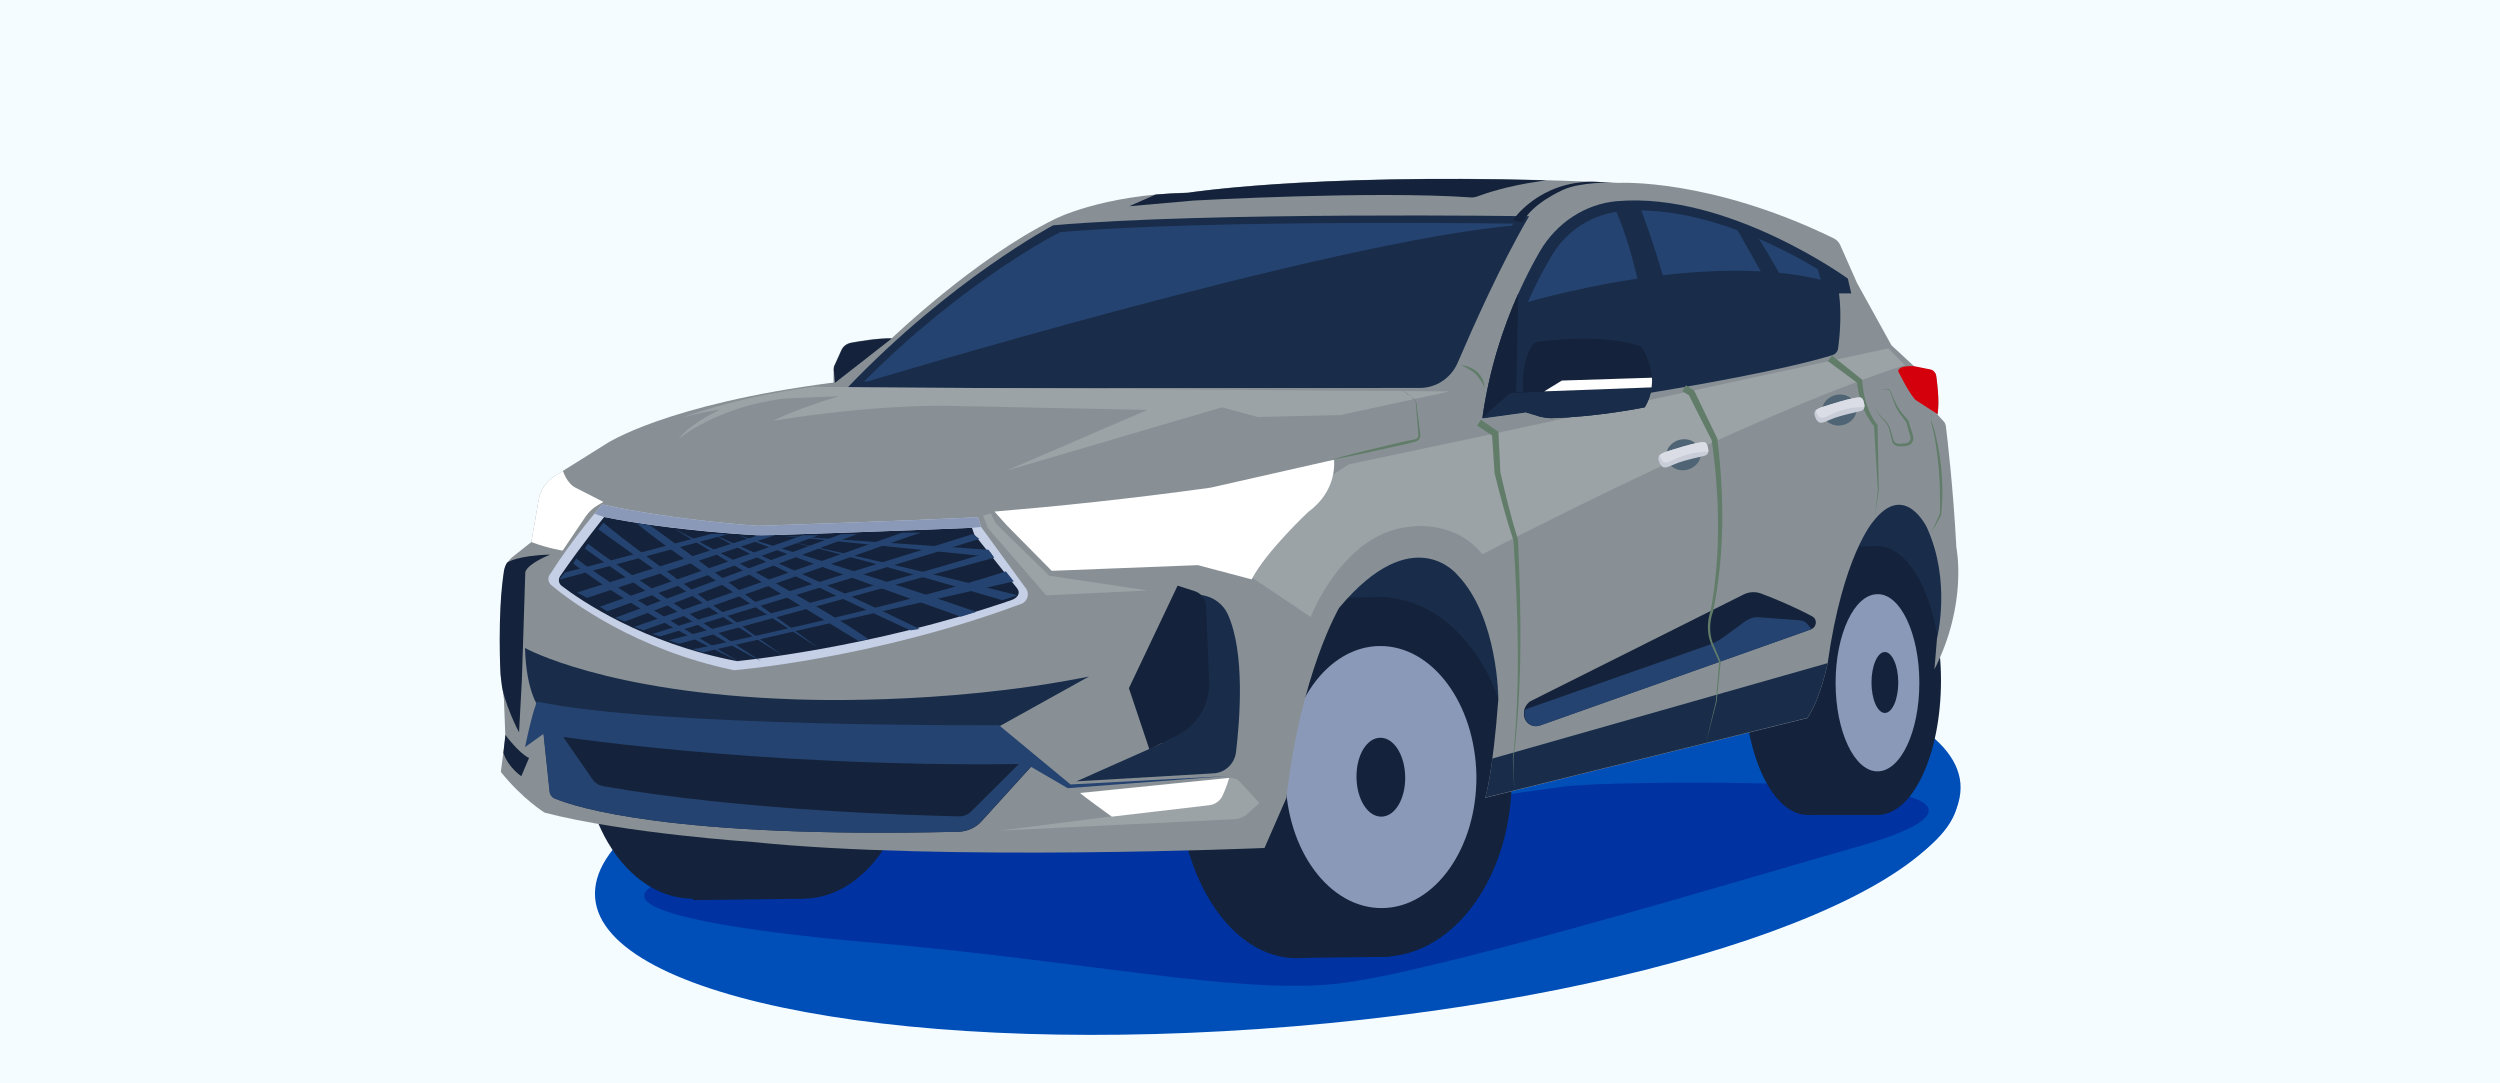 <?xml version="1.0" encoding="UTF-8"?> <svg xmlns="http://www.w3.org/2000/svg" width="360" height="156" viewBox="0 0 360 156" fill="none"><rect x="0" y="0" width="360" height="156" fill="#808080" stroke="none"/><g clip-path="url(#clip0_0_90)"><path d="M360 0H0V156H360V0Z" fill="#F5FCFF"></path><path d="M186.2 147.8C240.5 143.3 283.5 127.6 282.3 112.8C281 98.1 236 89.7 181.8 94.3C127.5 98.8 84.5 114.5 85.7 129.3C86.9 144 131.9 152.3 186.2 147.8Z" fill="#004EB7"></path><path d="M187.336 144.915C240.823 140.936 283.153 127.154 281.963 114.152C280.733 101.149 236.434 93.807 182.947 97.786C129.46 101.764 87.13 115.546 88.32 128.549C89.509 141.592 133.849 148.894 187.336 144.915Z" fill="#004EB7"></path><path d="M224.99 113.29C229.994 112.593 256.943 112.306 269.084 113.66C281.225 115.013 280.528 118.254 267.402 121.945C254.277 125.637 206.491 140.198 192.34 141.675C178.189 143.192 155.342 138.27 125.892 135.768C103.947 133.881 78.229 130.026 102.717 124.816C127.245 119.607 190.535 117.474 190.535 117.474C190.535 117.474 180.363 119.648 224.99 113.29Z" fill="#0032A1"></path><path d="M181.347 104.554L208.788 118.377L236.475 101.067L278.067 98.893L280.2 88.926L280.856 78.672L274.293 68.007L254.441 71.781L227.082 79.287L203.456 74.242L179.83 82.896L181.347 104.554Z" fill="#192D4B"></path><path d="M131.429 107.22C131.429 119.484 124.333 129.41 115.596 129.41C106.86 129.41 99.763 119.484 99.763 107.22C99.763 94.956 106.86 85.029 115.596 85.029C124.333 84.988 131.429 94.956 131.429 107.22Z" fill="#14233B"></path><path d="M115.596 107.22C115.596 119.484 108.5 129.41 99.763 129.41C91.027 129.41 83.931 119.484 83.931 107.22C83.931 94.956 91.027 85.029 99.763 85.029C108.5 84.988 115.596 94.956 115.596 107.22Z" fill="#14233B"></path><path d="M99.763 129.615L115.596 129.41V84.988H99.763V129.615Z" fill="#14233B"></path><path d="M186.516 137.942L200.092 137.778V86.014H186.516V137.942Z" fill="#14233B"></path><path d="M203.456 111.896C203.62 126.211 196.196 137.86 186.803 137.983C177.451 138.065 169.781 126.58 169.657 112.265C169.493 97.95 176.918 86.301 186.311 86.178C195.581 86.096 203.292 97.581 203.456 111.896Z" fill="#14233B"></path><path d="M217.689 111.691C217.853 126.006 209.485 137.696 199.067 137.778C188.649 137.86 180.076 126.375 179.953 112.101C179.789 97.786 188.156 86.096 198.575 86.014C208.993 85.891 217.566 97.376 217.689 111.691Z" fill="#14233B"></path><path d="M212.603 111.732C212.685 122.15 206.614 130.682 199.067 130.764C191.438 130.846 185.244 122.437 185.121 112.06C185.039 101.641 191.11 93.11 198.657 93.028C206.245 92.946 212.439 101.313 212.603 111.732Z" fill="#8B99B9"></path><path d="M202.348 111.896C202.389 115.054 200.872 117.597 198.903 117.597C196.934 117.597 195.375 115.095 195.334 111.937C195.293 108.779 196.811 106.235 198.78 106.235C200.708 106.235 202.307 108.696 202.348 111.896Z" fill="#14233B"></path><path d="M279.502 97.991C279.502 108.655 275.442 117.351 270.355 117.351C265.31 117.351 261.208 108.696 261.208 97.991C261.208 87.326 265.269 78.631 270.355 78.631C275.401 78.672 279.502 87.326 279.502 97.991Z" fill="#14233B"></path><path d="M269.453 97.991C269.453 108.655 265.392 117.351 260.306 117.351C255.261 117.351 251.159 108.696 251.159 97.991C251.159 87.326 255.22 78.631 260.306 78.631C265.351 78.672 269.453 87.326 269.453 97.991Z" fill="#14233B"></path><path d="M270.355 78.672H260.306V117.351H270.355V78.672Z" fill="#14233B"></path><path d="M276.385 98.319C276.385 105.415 273.678 111.075 270.355 111.075C267.033 111.075 264.326 105.333 264.326 98.319C264.326 91.305 267.033 85.563 270.355 85.563C273.637 85.481 276.385 91.223 276.385 98.319Z" fill="#8B99B9"></path><path d="M273.35 98.278C273.35 100.698 272.488 102.667 271.422 102.667C270.355 102.667 269.494 100.698 269.494 98.278C269.494 95.858 270.355 93.889 271.422 93.889C272.447 93.889 273.35 95.817 273.35 98.278Z" fill="#14233B"></path><path d="M76.507 78.056L77.573 71.945C77.819 70.55 78.64 69.32 79.829 68.581L87.294 63.905C87.294 63.905 95.785 58.204 120.026 55.087V53.159C120.026 52.913 120.067 52.708 120.19 52.502L121.134 50.41C121.38 49.836 121.913 49.467 122.487 49.344C123.882 49.057 126.548 48.647 128.394 48.729C128.394 48.729 140.33 37.244 151.733 31.625C151.733 31.625 158.378 28.056 171.216 27.728C171.216 27.728 191.889 24.446 233.029 26.333C233.029 26.333 246.155 25.595 263.998 34.291C264.449 34.496 264.818 34.865 265.023 35.357L267.402 40.73L272.365 49.713L275.729 52.831L277.985 53.282C278.395 53.364 278.723 53.692 278.805 54.143C278.969 55.333 279.297 57.712 279.01 59.721L279.913 60.706C280.077 60.87 280.159 61.116 280.2 61.321C280.405 63.003 281.266 70.222 281.717 78.836C281.717 78.836 283.399 86.834 278.559 96.391L278.928 91.92C278.928 91.92 281.02 83.758 277.492 76.005C277.492 76.005 274.293 69.156 269.699 75.144C269.699 75.144 265.351 80.066 263.177 95.53C263.177 95.53 262.152 100.698 260.265 103.405L213.874 114.89C213.874 114.89 214.941 111.609 215.761 100.698C215.761 100.698 215.761 88.885 209.855 82.773C209.855 82.773 203.497 74.775 192.832 87.531C192.832 87.531 187.295 96.965 185.244 114.89L182.086 122.109C182.086 122.109 135.736 124.078 108.418 121.248C108.418 121.248 89.919 120.017 78.434 117.023C78.434 117.023 75.317 115.136 72.118 111.157L72.774 106.153L72.569 100.698L72.118 97.212C72.118 97.212 71.626 88.68 72.61 82.281C72.733 81.42 73.225 80.64 73.923 80.107L76.507 78.056Z" fill="#889095"></path><path d="M263.177 95.489C263.177 95.489 262.152 100.657 260.265 103.364L213.874 114.849C213.874 114.849 214.366 113.413 214.9 109.23L263.177 95.489Z" fill="#192D4B"></path><path d="M279.01 59.639C279.297 57.671 278.969 55.251 278.805 54.061C278.723 53.651 278.395 53.282 277.985 53.2L275.729 52.748C275.729 52.748 273.309 52.502 273.35 53.487C273.35 53.487 275.196 57.261 276.016 57.712L279.01 59.639Z" fill="#D4000B"></path><path d="M72.2 98.196L72.077 97.129C72.077 97.129 71.585 88.598 72.569 82.199C72.651 81.789 72.774 81.379 73.02 81.01C73.02 81.01 74.456 79.984 79.255 79.861C79.255 79.861 76.097 81.051 75.645 82.363L75.153 97.868L74.743 105.456C74.702 105.456 72.405 100.903 72.2 98.196Z" fill="#14233B"></path><path d="M222.611 25.964C188.279 25.021 171.011 27.769 171.011 27.769C169.37 27.81 167.853 27.892 166.417 28.015L162.602 29.697L171.954 28.876C171.954 28.876 197.713 27.441 211.741 28.425C212.111 28.466 212.48 28.384 212.808 28.261C213.997 27.81 217.238 26.743 221.586 26.128L222.611 25.964Z" fill="#14233B"></path><path d="M76.507 78.056L77.573 71.945C77.819 70.55 78.64 69.32 79.829 68.581L81.06 67.802C81.06 67.802 81.593 69.566 82.864 70.222L86.884 72.273L86.064 72.765C85.367 73.175 84.792 73.708 84.341 74.365L81.019 79.287C81.06 79.287 79.009 79 76.507 78.056Z" fill="white"></path><path d="M121.995 55.866C121.995 55.866 149.6 55.907 204.44 55.866C206.819 55.866 208.952 54.43 209.896 52.256C212.029 47.293 216.089 38.105 220.191 31.132C220.191 31.132 173.718 30.476 151.651 32.445C151.651 32.445 137.008 40.156 121.995 55.866Z" fill="#192D4B"></path><path d="M124.415 54.963C124.415 54.963 150.666 55.005 202.882 54.963C205.138 54.963 207.188 53.651 208.091 51.641C210.101 47.047 213.997 38.639 217.894 32.199C217.894 32.199 173.636 31.584 152.676 33.429C152.635 33.388 138.73 40.484 124.415 54.963Z" fill="#254370"></path><path d="M213.464 60.173C213.464 60.173 249.765 55.415 263.834 51.149C264.285 51.026 264.654 50.616 264.695 50.123C264.9 48.647 265.228 45.324 264.818 42.248H266.582L266.09 40.115C266.09 40.115 248.903 27.646 232.947 28.958C228.271 29.328 224.129 32.117 221.75 36.178C218.837 41.223 214.941 49.59 213.464 60.173Z" fill="#192D4B"></path><path d="M261.947 39.459C262.767 42.002 263.095 44.709 262.89 47.375C262.849 48.032 262.767 48.565 262.726 48.934C262.685 49.344 262.357 49.713 261.947 49.836C249.108 53.569 215.966 57.753 215.966 57.753C217.279 48.483 220.847 41.141 223.513 36.711C225.646 33.142 229.461 30.722 233.727 30.394C245.007 29.492 256.943 35.849 261.742 38.762L261.947 39.459Z" fill="#254370"></path><path d="M79.419 84.291C82.126 86.547 91.56 93.602 105.711 96.514C105.711 96.514 125.81 94.874 147.057 86.957C147.959 86.629 148.328 85.481 147.713 84.701L141.273 75.882L140.822 74.488C140.822 74.488 127.861 75.103 109.157 75.718C109.157 75.718 97.138 74.939 86.72 72.642C86.72 72.642 82.618 77.318 79.214 82.691C78.804 83.183 78.927 83.881 79.419 84.291Z" fill="#C5CFE6"></path><path d="M80.895 84.373C83.521 86.383 92.544 92.618 106.121 95.202C106.121 95.202 125.235 93.438 145.621 86.424C146.483 86.137 147.016 85.439 146.483 84.742L140.289 76.949L139.961 76.005C139.961 76.005 127.573 76.539 109.567 77.113C109.567 77.113 97.015 76.498 87.007 74.447C87.007 74.447 83.931 78.221 80.649 82.978C80.362 83.43 80.444 84.045 80.895 84.373Z" fill="#14233B"></path><path d="M78.229 105.087L79.173 114.029C79.214 114.439 79.501 114.808 79.87 114.972C82.823 116.203 96.646 120.756 138.033 119.771C139.304 119.73 140.535 119.197 141.396 118.212L149.067 109.763L97.221 105.62L78.229 105.087Z" fill="#14233B"></path><path d="M80.444 105.169L78.188 105.087L79.132 114.029C79.173 114.439 79.46 114.808 79.829 114.972C82.782 116.203 96.605 120.756 137.992 119.771C139.263 119.73 140.494 119.197 141.355 118.212L149.026 109.763L147.139 109.599L139.838 116.859C139.386 117.31 138.73 117.597 138.074 117.556C132.66 117.433 107.106 116.777 86.843 113.208C86.228 113.085 85.695 112.757 85.325 112.224L80.444 105.169Z" fill="#254370"></path><path d="M141.56 74.242L142.258 76.046L150.666 85.727L165.228 85.029L151.077 82.896L143.406 75.39L142.668 73.914L141.56 74.242Z" fill="#9CA3A7"></path><path d="M98.082 60.173C98.082 60.173 101.035 59.311 103.742 58.983C103.742 58.983 99.477 60.87 97.672 63.249C97.672 63.249 103.045 58.614 112.971 57.384L120.847 57.055C120.847 57.055 115.555 58.532 111.331 60.583C111.331 60.583 125.4 58.204 137.09 58.45L165.228 59.024L144.965 67.761L175.974 58.655L181.142 60.05L193.037 59.763L208.788 56.358L116.909 55.702C116.909 55.784 107.434 56.809 98.082 60.173Z" fill="#9CA3A7"></path><path d="M155.547 114.152C155.547 114.316 160.1 117.556 160.1 117.556L143.98 119.607L177.738 117.966C178.476 117.925 179.173 117.638 179.707 117.146L181.347 115.628L178.599 112.634C178.189 112.183 177.574 111.937 176.959 112.019L155.547 114.152Z" fill="#9CA3A7"></path><path d="M160.1 117.597C160.1 117.597 155.547 114.316 155.547 114.193L177 112.019C177 112.019 176.63 113.372 176.015 114.644C175.646 115.382 174.908 115.874 174.087 115.956L160.1 117.597Z" fill="white"></path><path d="M213.464 79.82C212.808 80.148 252.021 59.681 274.293 52.584L271.914 50.164L213.464 62.798L194.268 66.859C194.268 66.859 182.086 73.873 179.83 82.855L188.731 88.844C188.731 88.844 193.407 76.662 203.087 75.841C203.087 75.841 209.444 74.775 213.464 79.82Z" fill="#9CA3A7"></path><path d="M144.965 75.636L151.446 82.199L172.488 81.379L180.24 83.43C182.332 79.369 188.444 73.668 188.444 73.668C192.709 70.55 192.094 66.202 192.094 66.202L174.333 70.222C162.52 71.863 152.061 72.929 143.201 73.668L144.965 75.636Z" fill="white"></path><path d="M220.437 100.944L250.995 85.645C251.856 85.193 252.841 85.152 253.743 85.522C255.507 86.178 258.542 87.449 260.962 88.762C261.742 89.172 261.619 90.321 260.798 90.608L221.709 104.472C220.519 104.882 219.33 103.938 219.453 102.667L219.494 102.175C219.658 101.682 219.986 101.19 220.437 100.944Z" fill="#14233B"></path><path d="M219.576 102.175L219.535 102.667C219.371 103.897 220.601 104.882 221.791 104.472L260.88 90.608L260.224 89.828C259.978 89.541 259.65 89.377 259.281 89.336L253.251 88.885C252.595 88.844 251.98 89.008 251.446 89.377L248.124 91.797C247.468 92.248 246.77 92.659 245.991 92.905L219.576 102.175Z" fill="#254370"></path><path d="M72.774 105.825C72.774 105.825 74.702 108.45 76.178 109.148L75.071 111.773C75.071 111.773 73.184 110.542 72.487 108.409L72.774 105.825Z" fill="#14233B"></path><path d="M82.536 81.133C82.536 81.133 91.109 87.983 106.531 95.325C106.531 95.325 90.289 85.973 82.987 80.435L82.536 81.133Z" fill="#254370"></path><path d="M84.669 78.302L84.218 79C84.218 79 100.256 90.608 109.567 95.202C109.567 95.202 88.976 81.707 84.669 78.302Z" fill="#254370"></path><path d="M86.884 75.267L86.146 76.21C86.146 76.21 103.209 88.639 112.725 94.381C112.766 94.422 92.504 80.025 86.884 75.267Z" fill="#254370"></path><path d="M91.601 75.308L93.652 75.677C93.652 75.677 111.249 88.475 117.893 93.315C117.893 93.315 98.615 81.133 91.601 75.308Z" fill="#254370"></path><path d="M125.071 92.043L123.595 92.29C123.595 92.29 104.029 80.353 96.851 76.006C96.892 76.006 117.278 86.588 125.071 92.043Z" fill="#254370"></path><path d="M132.414 90.567L131.101 90.772C131.101 90.772 109.321 80.763 102.471 76.826C102.471 76.867 120.519 84.742 132.414 90.567Z" fill="#254370"></path><path d="M140.576 88.106L138.361 88.803C138.361 88.803 111.864 79.41 106.326 77.072C106.326 77.072 125.482 82.856 140.576 88.106Z" fill="#254370"></path><path d="M146.524 85.727L144.309 86.424C144.309 86.424 119.411 79.041 111.577 77.523C111.577 77.523 124.989 80.23 146.524 85.727Z" fill="#254370"></path><path d="M144.842 82.281L145.99 83.717C145.99 83.717 117.565 90.156 101.24 93.93L99.722 93.52C99.805 93.52 128.968 87.449 144.842 82.281Z" fill="#254370"></path><path d="M97.795 92.7L96.277 92.207C96.277 92.207 131.06 83.183 142.545 79.451L143.16 80.312L97.795 92.7Z" fill="#254370"></path><path d="M93.898 91.305L95.088 91.633L141.027 77.605L140.084 76.908L93.898 91.305Z" fill="#254370"></path><path d="M132.578 76.703C132.167 76.744 92.627 90.772 92.627 90.772L91.314 90.28L129.911 76.703H132.578Z" fill="#254370"></path><path d="M123.431 76.908H121.134L88.566 88.967L89.96 89.5L123.431 76.908Z" fill="#254370"></path><path d="M86.351 87.367L87.458 88.024L117.893 77.072H115.596L86.351 87.367Z" fill="#254370"></path><path d="M83.111 85.317L84.546 86.096L111.577 77.072H109.239L83.111 85.317Z" fill="#254370"></path><path d="M81.347 82.445L80.526 83.471L104.85 76.908L102.471 76.867L81.347 82.445Z" fill="#254370"></path><path d="M142.34 79.164L143.078 80.23L111.905 77.072L142.34 79.164Z" fill="#254370"></path><path d="M87.007 74.447C97.015 76.457 109.567 77.113 109.567 77.113C127.532 76.539 139.961 76.005 139.961 76.005L141.273 75.882L140.822 74.488C140.822 74.488 127.861 75.103 109.157 75.718C109.157 75.718 97.138 74.939 86.72 72.642C86.72 72.642 86.228 73.216 85.612 73.955L86.228 74.201L87.007 74.447Z" fill="#8B99B9"></path><path d="M213.249 60.454C213.064 60.731 212.879 61.009 212.695 61.286C213.455 61.783 214.216 62.28 214.977 62.778C215 62.793 215.024 62.808 215.047 62.823L214.837 62.456C214.963 64.342 215.09 66.228 215.217 68.114L215.227 68.186C216.043 71.438 216.881 74.68 217.95 77.874L217.934 77.792C218.605 88.258 218.976 98.843 217.854 109.307C217.88 109.881 217.906 110.45 217.932 111.018C217.974 111.926 218.016 112.834 218.058 113.742C218.033 112.833 218.007 111.925 217.982 111.016C217.966 110.447 217.95 109.879 217.935 109.31C219.251 98.859 219.074 88.261 218.593 77.747L218.589 77.702L218.576 77.665C217.581 74.499 216.8 71.238 216.049 67.993L216.06 68.065C215.968 66.177 215.875 64.289 215.783 62.401L215.767 62.161L215.573 62.034C215.55 62.018 215.527 62.003 215.504 61.987C214.752 61.476 214.001 60.965 213.249 60.454Z" fill="#617D6A"></path><path d="M242.767 55.481C242.592 55.765 242.417 56.049 242.242 56.333C242.6 56.548 242.958 56.764 243.315 56.979L243.133 56.779C243.344 57.197 243.555 57.614 243.766 58.031C244.684 59.846 245.601 61.66 246.519 63.475L246.481 63.355C247.627 71.455 247.826 79.809 246.343 87.905L246.354 87.871C245.734 89.639 245.776 91.639 246.652 93.294C246.956 93.98 247.263 94.674 247.57 95.369L247.562 95.314C247.402 97.216 247.242 99.119 247.082 101.021C246.815 102.139 246.547 103.265 246.278 104.391C246.073 105.252 245.868 106.113 245.663 106.974C245.884 106.117 246.106 105.26 246.327 104.403C246.616 103.282 246.906 102.161 247.196 101.04C247.393 99.133 247.588 97.234 247.784 95.335L247.786 95.306L247.775 95.281C247.481 94.58 247.187 93.88 246.893 93.18C246.08 91.584 246.087 89.645 246.695 88.012L246.705 87.978C248.351 79.841 248.313 71.465 247.306 63.225L247.295 63.158L247.268 63.105C246.385 61.273 245.501 59.442 244.618 57.61C244.415 57.189 244.212 56.768 244.009 56.347L243.943 56.218L243.827 56.147C243.473 55.925 243.12 55.703 242.767 55.481Z" fill="#617D6A"></path><path d="M263.81 51.204C263.607 51.468 263.404 51.732 263.201 51.996C263.54 52.247 263.879 52.497 264.218 52.748C265.323 53.563 266.427 54.378 267.531 55.193L267.378 54.902C267.642 57.265 268.353 59.608 269.912 61.445L269.853 61.29C270.037 64.378 270.221 67.466 270.405 70.553L270.406 70.54C270.313 71.355 270.221 72.17 270.129 72.985C270.081 73.404 270.034 73.823 269.986 74.242C270.05 73.825 270.114 73.408 270.178 72.991C270.303 72.181 270.427 71.37 270.551 70.56L270.552 70.547C270.49 67.455 270.428 64.362 270.366 61.27L270.361 61.177L270.306 61.115C268.924 59.364 268.319 57.053 268.164 54.861L268.151 54.672L268.011 54.569C266.94 53.711 265.869 52.853 264.798 51.995C264.469 51.731 264.139 51.467 263.81 51.204Z" fill="#617D6A"></path><path d="M269.535 57.096C269.494 56.809 269.699 56.481 269.986 56.399L270.848 56.194L271.299 56.071C271.463 56.03 271.586 55.989 271.75 55.989C271.914 55.989 272.078 56.071 272.16 56.194C272.283 56.317 272.324 56.481 272.365 56.604C272.776 57.712 273.309 58.819 274.088 59.721C274.17 59.844 274.293 59.927 274.375 60.05C274.498 60.173 274.621 60.296 274.703 60.419C274.785 60.542 274.867 60.706 274.908 60.87L275.031 61.321L275.319 62.182L275.442 62.634C275.483 62.757 275.524 62.962 275.524 63.126C275.524 63.495 275.319 63.864 275.031 64.028C274.867 64.11 274.703 64.192 274.539 64.233C274.375 64.233 274.252 64.233 274.088 64.274H273.637C273.473 64.274 273.268 64.274 273.145 64.233C272.817 64.11 272.529 63.864 272.447 63.536C272.324 62.962 272.201 62.388 272.037 61.813C271.955 61.526 271.832 61.28 271.668 61.034C271.504 60.788 271.299 60.624 271.094 60.378C270.725 59.927 270.355 59.434 270.109 58.901C269.781 58.245 269.617 57.712 269.535 57.096ZM269.535 57.096C269.617 57.671 269.781 58.245 270.068 58.778C270.356 59.311 270.684 59.763 271.094 60.214C271.299 60.419 271.545 60.624 271.709 60.87C271.914 61.116 272.037 61.362 272.16 61.649C272.365 62.224 272.488 62.798 272.652 63.372C272.734 63.618 272.94 63.782 273.186 63.864C273.309 63.905 273.432 63.905 273.555 63.905L274.006 63.864L274.457 63.823C274.58 63.823 274.703 63.782 274.785 63.7C274.99 63.577 275.114 63.331 275.114 63.085C275.114 62.88 274.99 62.552 274.908 62.265L274.662 61.403C274.58 61.116 274.539 60.829 274.375 60.624C274.293 60.501 274.211 60.419 274.129 60.296C274.006 60.173 273.924 60.05 273.842 59.927C273.063 58.942 272.611 57.794 272.283 56.645C272.242 56.481 272.201 56.358 272.119 56.276C272.037 56.153 271.873 56.112 271.75 56.071C271.627 56.03 271.463 56.112 271.299 56.112L270.848 56.194C270.561 56.276 270.273 56.317 269.986 56.399C269.699 56.481 269.494 56.809 269.535 57.096Z" fill="#617D6A"></path><path d="M278.108 59.352C278.067 59.598 278.108 59.844 278.108 60.091C278.108 60.337 278.149 60.583 278.19 60.829C278.6 61.895 278.805 62.962 279.051 64.069C279.256 65.177 279.42 66.284 279.543 67.392C279.625 68.499 279.707 69.607 279.707 70.714C279.707 71.288 279.707 71.822 279.666 72.396C279.625 72.97 279.584 73.503 279.543 74.078V74.119V74.16C279.297 74.611 279.051 75.021 278.846 75.431C278.6 75.841 278.354 76.293 278.108 76.703C278.313 76.251 278.518 75.8 278.723 75.349C278.928 74.898 279.133 74.447 279.338 73.996V74.037C279.379 72.929 279.379 71.822 279.338 70.714C279.338 69.607 279.256 68.499 279.174 67.433C278.969 65.259 278.682 63.044 278.108 60.911C278.108 60.665 278.108 60.419 278.108 60.173C278.026 59.844 278.067 59.598 278.108 59.352Z" fill="#617D6A"></path><path d="M201.979 56.153C202.307 56.44 202.677 56.686 203.005 56.973L203.538 57.383C203.702 57.507 203.866 57.712 203.948 57.958C204.03 58.204 204.03 58.409 204.03 58.614L204.112 59.27L204.276 60.583C204.317 61.034 204.399 61.444 204.44 61.895L204.522 62.552C204.563 62.798 204.481 63.085 204.317 63.29C204.235 63.413 204.112 63.495 203.989 63.536C203.948 63.577 203.866 63.577 203.784 63.618L203.62 63.659L202.964 63.823L201.692 64.11C199.969 64.48 198.247 64.89 196.524 65.259L193.94 65.792C193.078 65.956 192.217 66.12 191.356 66.284C192.217 66.038 193.078 65.833 193.899 65.587L196.483 64.931C198.206 64.521 199.928 64.11 201.651 63.7L202.964 63.413L203.62 63.29L203.784 63.249C203.825 63.249 203.866 63.208 203.907 63.208C203.989 63.167 204.03 63.126 204.112 63.044C204.235 62.921 204.276 62.757 204.235 62.552L204.194 61.895C204.153 61.444 204.112 61.034 204.071 60.583C203.989 59.721 203.948 58.819 203.866 57.958C203.825 57.753 203.702 57.589 203.538 57.466L203.046 57.014C202.595 56.768 202.266 56.44 201.979 56.153Z" fill="#617D6A"></path><path d="M210.388 52.544C210.798 52.626 211.208 52.708 211.618 52.872C212.029 53.036 212.398 53.282 212.726 53.569C213.054 53.856 213.3 54.225 213.505 54.635C213.669 55.045 213.751 55.456 213.792 55.907C213.628 55.497 213.464 55.128 213.218 54.799C213.013 54.471 212.767 54.143 212.48 53.856C212.193 53.569 211.864 53.364 211.495 53.159C211.126 52.954 210.757 52.748 210.388 52.544Z" fill="#617D6A"></path><path d="M155.014 112.511L174.744 111.363C176.425 111.281 177.779 109.968 177.984 108.327C178.558 103.528 179.297 93.889 176.794 88.434C176.138 86.998 174.785 86.014 173.267 85.727L170.765 85.234L167.278 107.056L155.014 112.511Z" fill="#192D4B"></path><path d="M169.575 84.332L162.561 99.098L165.515 107.917L169.575 105.866C172.488 104.39 174.251 101.395 174.128 98.155L173.677 87.285C173.636 86.342 173.021 85.481 172.118 85.152L169.575 84.332Z" fill="#14233B"></path><path d="M217.853 31.706C217.853 31.706 221.586 26.046 229.584 26.169L232.209 26.292C232.209 26.292 227.574 26.169 225.031 27.359C225.031 27.359 220.396 29.41 219.289 32.076L217.853 31.706Z" fill="#14233B"></path><path d="M75.604 93.315C75.604 93.315 87.212 99.796 114.284 100.698C114.284 100.698 135.531 101.723 156.819 97.417L140.576 106.44C140.576 106.44 104.029 107.302 77.737 102.052C77.696 102.052 75.768 99.796 75.604 93.315Z" fill="#192D4B"></path><path d="M75.604 107.589L78.229 105.702C78.229 105.702 108.459 110.583 147.754 110.009L153.743 113.496L176.959 111.732L154.153 112.962L143.857 104.431C143.857 104.431 94.841 104.759 77.327 101.026C77.327 101.067 76.753 102.093 75.604 107.589Z" fill="#254370"></path><path d="M244.883 65.054C245.089 66.284 244.145 67.433 242.792 67.679C241.438 67.925 240.166 67.105 239.961 65.915C239.756 64.685 240.7 63.536 242.053 63.29C243.407 63.044 244.637 63.864 244.883 65.054Z" fill="#4F6575"></path><path d="M240.043 65.013C241.315 64.644 243.448 63.946 244.391 63.782C245.335 63.618 245.704 63.495 245.909 64.356C246.114 65.218 245.991 65.505 245.294 65.669C244.596 65.833 242.751 66.243 241.725 66.612C240.7 66.982 239.961 67.474 239.51 67.269C239.059 67.064 238.854 66.407 238.813 66.12C238.772 65.833 238.813 65.382 240.043 65.013Z" fill="#C9CDD8"></path><path d="M245.786 65.054C245.868 65.054 245.95 65.054 245.991 65.054C246.032 64.89 245.991 64.644 245.909 64.356C245.704 63.495 245.376 63.618 244.391 63.782C243.448 63.946 241.274 64.603 240.043 65.013C239.469 65.177 239.182 65.382 238.977 65.546C239.1 65.915 239.305 66.325 239.469 66.448C239.756 66.612 239.92 66.776 241.11 66.161C242.34 65.546 244.063 65.054 245.786 65.054Z" fill="#DADDE5"></path><path d="M267.32 58.614C267.525 59.844 266.582 60.993 265.228 61.239C263.875 61.485 262.603 60.665 262.398 59.475C262.193 58.245 263.136 57.096 264.49 56.85C265.844 56.604 267.115 57.425 267.32 58.614Z" fill="#4F6575"></path><path d="M262.521 58.573C263.793 58.204 265.926 57.507 266.869 57.343C267.812 57.178 268.181 57.055 268.387 57.917C268.592 58.778 268.469 59.065 267.771 59.229C267.074 59.393 265.228 59.804 264.203 60.173C263.177 60.542 262.439 61.034 261.988 60.829C261.537 60.624 261.332 59.968 261.291 59.681C261.25 59.352 261.291 58.942 262.521 58.573Z" fill="#C9CDD8"></path><path d="M268.263 58.614C268.346 58.614 268.428 58.614 268.469 58.614C268.51 58.45 268.469 58.204 268.387 57.917C268.181 57.055 267.853 57.178 266.869 57.343C265.925 57.507 263.752 58.163 262.521 58.573C261.947 58.737 261.66 58.942 261.455 59.106C261.578 59.475 261.783 59.886 261.947 60.009C262.234 60.173 262.398 60.337 263.587 59.721C264.818 59.106 266.541 58.614 268.263 58.614Z" fill="#DADDE5"></path><path d="M128.435 48.729L120.231 55.128L120.067 53.2C120.067 52.954 120.108 52.749 120.231 52.544L121.175 50.452C121.421 49.877 121.954 49.508 122.528 49.385C123.923 49.139 126.589 48.688 128.435 48.729Z" fill="#14233B"></path><path d="M232.209 29.328C232.209 29.328 236.721 37.654 237.952 55.251L243.202 54.348C243.202 54.348 240.413 40.812 235.983 29.328H232.209Z" fill="#192D4B"></path><path d="M249.765 32.363L255.097 41.838L257.066 51.969L262.152 50.616C262.152 50.616 256.574 39.336 252.718 33.511L249.765 32.363Z" fill="#192D4B"></path><path d="M123.431 55.374C123.431 55.374 192.176 34.496 218.714 32.404L211.577 45.94L208.501 52.995L205.876 54.963L202.43 55.743L128.353 55.333H123.431V55.374Z" fill="#192D4B"></path><path d="M219.207 43.725C219.207 43.725 246.196 35.48 263.834 40.73L264.326 46.104V48.77L263.505 51.231L219.576 58.368L216.499 58.655L215.925 55.333L217.566 47.293L219.207 43.725Z" fill="#192D4B"></path><path d="M219.699 59.311C215.884 59.845 213.464 60.173 213.464 60.173C214.449 53.118 216.499 47.047 218.632 42.248L218.345 56.481L219.33 56.399L219.289 54.43C219.289 54.43 219.74 49.672 221.298 49.262C221.298 49.262 230.404 47.867 236.311 49.918C236.311 49.918 239.469 54.348 236.844 58.655C236.844 58.655 229.994 60.05 223.39 60.214C222.857 60.214 222.324 60.132 221.791 60.009L219.699 59.311Z" fill="#14233B"></path><path d="M237.829 53.979C237.541 51.641 236.311 49.918 236.311 49.918C230.404 47.826 221.298 49.262 221.298 49.262C219.74 49.672 219.289 54.43 219.289 54.43L237.829 53.979Z" fill="#14233B"></path><path d="M237.829 55.784C237.705 56.727 237.418 57.671 236.844 58.655C236.844 58.655 229.994 60.05 223.39 60.214C222.857 60.214 222.324 60.132 221.791 60.009L219.699 59.393C215.884 59.927 213.464 60.255 213.464 60.255L214.654 59.065L217.484 56.604H217.566" fill="#192D4B"></path><path d="M237.829 55.784L222.365 56.358L224.908 54.799L237.87 54.389C237.911 54.389 237.911 55.087 237.829 55.784Z" fill="white"></path></g><defs><clipPath id="clip0_0_90"><rect width="360" height="156" fill="white"></rect></clipPath></defs></svg> 